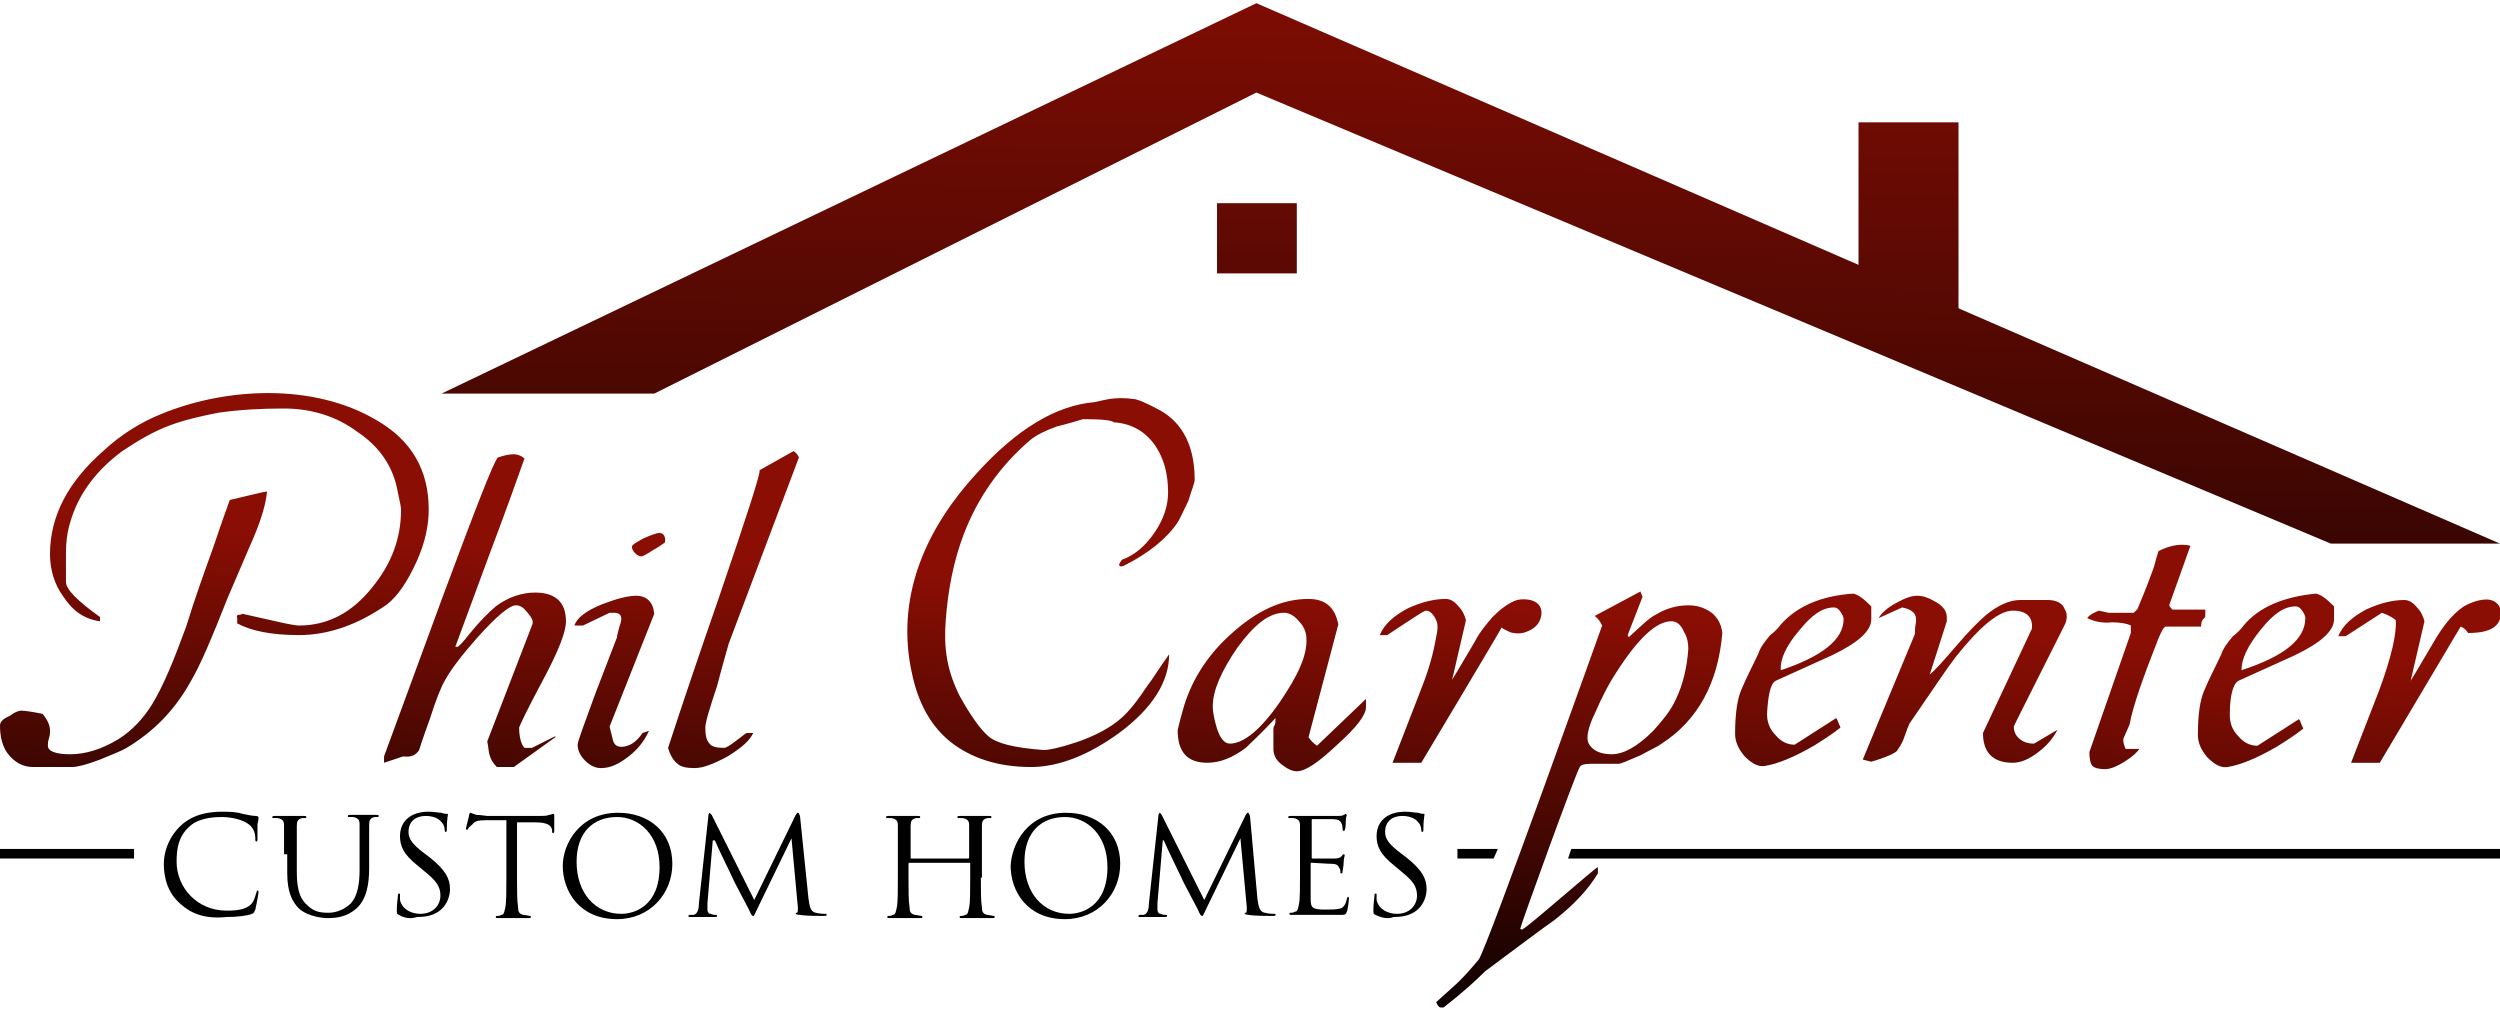 <?xml version="1.0" encoding="utf-8"?>
<!-- Generator: Adobe Illustrator 24.1.3, SVG Export Plug-In . SVG Version: 6.00 Build 0)  -->
<svg version="1.1" id="Layer_1" xmlns="http://www.w3.org/2000/svg" xmlns:xlink="http://www.w3.org/1999/xlink" x="0px" y="0px"
	 viewBox="0 0 235 95" style="enable-background:new 0 0 235 95;" xml:space="preserve">
<style type="text/css">
	.st0{fill:url(#SVGID_1_);}
	.st1{fill:url(#SVGID_2_);}
	.st2{fill:url(#SVGID_3_);}
	.st3{fill:url(#SVGID_4_);}
</style>
<g>
	<g>
		<path d="M17,85c-1.3-1.1-1.6-2.6-1.6-3.8c0-0.9,0.3-2.3,1.5-3.5c0.8-0.8,2-1.4,4-1.4c0.5,0,1.3,0,1.9,0.2c0.5,0.1,0.9,0.2,1.3,0.2
			c0.1,0,0.2,0.1,0.2,0.1c0,0.1,0,0.3-0.1,0.7c0,0.4,0,1.1,0,1.3c0,0.2,0,0.3-0.1,0.3c-0.1,0-0.1-0.1-0.1-0.3c0-0.5-0.2-1-0.6-1.3
			c-0.5-0.4-1.5-0.7-2.6-0.7c-1.7,0-2.6,0.5-3,0.9c-1,0.9-1.2,2-1.2,3.3c0,2.4,1.9,4.6,4.7,4.6c1,0,1.8-0.1,2.3-0.6
			c0.3-0.3,0.4-0.8,0.5-1.1c0-0.1,0.1-0.2,0.1-0.2c0.1,0,0.1,0.1,0.1,0.2c0,0.1-0.2,1.2-0.3,1.6c-0.1,0.2-0.1,0.3-0.3,0.4
			c-0.5,0.2-1.5,0.3-2.4,0.3C19.3,86.4,18,85.9,17,85z"/>
		<path d="M26.7,80.3c0-2,0-2.3,0-2.7c0-0.4-0.1-0.6-0.6-0.7c-0.1,0-0.3,0-0.4,0c-0.1,0-0.1,0-0.1-0.1c0-0.1,0.1-0.1,0.2-0.1
			c0.6,0,1.4,0,1.5,0c0.1,0,0.9,0,1.3,0c0.1,0,0.2,0,0.2,0.1c0,0.1-0.1,0.1-0.1,0.1c-0.1,0-0.2,0-0.3,0c-0.4,0.1-0.5,0.3-0.5,0.7
			c0,0.4,0,0.8,0,2.7V82c0,1.8,0.4,2.6,1,3.1c0.6,0.6,1.2,0.7,2,0.7c0.8,0,1.6-0.4,2.1-0.9c0.6-0.7,0.8-1.8,0.8-3.1v-1.6
			c0-2,0-2.3,0-2.7c0-0.4-0.1-0.6-0.6-0.7c-0.1,0-0.3,0-0.4,0c-0.1,0-0.1,0-0.1-0.1c0-0.1,0.1-0.1,0.2-0.1c0.6,0,1.3,0,1.4,0
			c0.1,0,0.7,0,1.1,0c0.1,0,0.2,0,0.2,0.1c0,0.1-0.1,0.1-0.1,0.1c-0.1,0-0.2,0-0.3,0c-0.4,0.1-0.5,0.3-0.5,0.7c0,0.4,0,0.8,0,2.7
			v1.4c0,1.4-0.2,2.9-1.2,3.8c-0.9,0.8-1.9,0.9-2.7,0.9c-0.4,0-1.8-0.1-2.7-0.9c-0.6-0.6-1.1-1.5-1.1-3.3V80.3z"/>
		<path d="M37.5,86c-0.2-0.1-0.2-0.1-0.2-0.5c0-0.6,0.1-1.1,0.1-1.3c0-0.1,0-0.2,0.1-0.2c0.1,0,0.1,0,0.1,0.1c0,0.1,0,0.3,0,0.5
			c0.2,0.9,1.1,1.3,1.9,1.3c1.3,0,1.9-0.9,1.9-1.7c0-0.9-0.4-1.4-1.5-2.3l-0.6-0.5c-1.4-1.1-1.7-1.9-1.7-2.8c0-1.4,1-2.3,2.7-2.3
			c0.5,0,0.9,0.1,1.2,0.1c0.2,0.1,0.4,0.1,0.5,0.1c0.1,0,0.1,0,0.1,0.1c0,0.1-0.1,0.5-0.1,1.3c0,0.2,0,0.3-0.1,0.3
			c-0.1,0-0.1-0.1-0.1-0.2c0-0.2-0.1-0.5-0.2-0.6c-0.1-0.1-0.4-0.7-1.6-0.7c-0.9,0-1.6,0.5-1.6,1.5c0,0.7,0.4,1.2,1.6,2.1l0.4,0.3
			c1.5,1.2,1.9,2,1.9,3c0,0.5-0.2,1.5-1.1,2.1c-0.6,0.4-1.3,0.5-2,0.5C38.6,86.4,38,86.3,37.5,86z"/>
		<path d="M48.6,82.5c0,1.2,0,2.2,0.1,2.8c0,0.4,0.1,0.6,0.5,0.7c0.2,0,0.5,0.1,0.6,0.1c0.1,0,0.1,0,0.1,0.1c0,0.1-0.1,0.1-0.2,0.1
			c-0.7,0-1.5,0-1.6,0c-0.1,0-0.9,0-1.3,0c-0.1,0-0.2,0-0.2-0.1c0,0,0-0.1,0.1-0.1c0.1,0,0.3,0,0.4-0.1c0.3,0,0.3-0.3,0.4-0.7
			c0.1-0.5,0.1-1.5,0.1-2.8v-5.4l-1.9,0c-0.8,0-1.1,0.1-1.3,0.4C44,77.8,44,77.9,44,77.9c0,0.1-0.1,0.1-0.1,0.1c0,0-0.1,0-0.1-0.1
			c0-0.1,0.3-1.2,0.3-1.3c0-0.1,0.1-0.2,0.1-0.2c0.1,0,0.2,0.1,0.6,0.2c0.4,0,0.9,0.1,1,0.1h4.9c0.4,0,0.7,0,0.9-0.1
			c0.2,0,0.3-0.1,0.4-0.1c0.1,0,0.1,0.1,0.1,0.2c0,0.4,0,1.3,0,1.4c0,0.1,0,0.2-0.1,0.2c-0.1,0-0.1,0-0.1-0.2l0-0.1
			c-0.1-0.4-0.4-0.7-1.6-0.7l-1.7,0V82.5z"/>
		<path d="M58.1,76.4c2.9,0,5.1,1.8,5.1,4.8c0,2.8-2.1,5.2-5.2,5.2c-3.6,0-5.1-2.7-5.1-5C52.9,79.3,54.5,76.4,58.1,76.4z M58.4,85.9
			c1.2,0,3.6-0.7,3.6-4.4c0-3-1.9-4.7-4-4.7c-2.2,0-3.8,1.4-3.8,4.2C54.2,84,56,85.9,58.4,85.9z"/>
		<path d="M76,84.5c0.1,0.5,0.1,1.2,0.7,1.3c0.4,0.1,0.7,0.1,0.9,0.1c0.1,0,0.1,0,0.1,0.1c0,0.1-0.1,0.1-0.3,0.1
			c-0.3,0-1.7,0-2.2-0.1c-0.3,0-0.4-0.1-0.4-0.1c0-0.1,0-0.1,0.1-0.1c0.1,0,0.1-0.2,0.1-0.5l-0.6-6.5h0l-3.2,6.6
			c-0.3,0.6-0.3,0.7-0.4,0.7c-0.1,0-0.2-0.1-0.4-0.6c-0.3-0.6-1.5-2.8-1.5-2.9c-0.1-0.2-1.6-3.3-1.7-3.6H67l-0.5,5.9
			c0,0.2,0,0.4,0,0.6c0,0.2,0.1,0.4,0.3,0.4C67,86,67.2,86,67.3,86c0.1,0,0.1,0,0.1,0.1c0,0.1-0.1,0.1-0.2,0.1c-0.5,0-1.1,0-1.2,0
			c-0.1,0-0.7,0-1.1,0c-0.1,0-0.2,0-0.2-0.1c0,0,0.1-0.1,0.1-0.1c0.1,0,0.2,0,0.4,0c0.4-0.1,0.5-0.6,0.5-1.1l0.9-8.3
			c0-0.1,0.1-0.2,0.1-0.2s0.1,0.1,0.2,0.2l4,8l3.9-8c0.1-0.1,0.1-0.2,0.2-0.2c0.1,0,0.1,0.1,0.2,0.3L76,84.5z"/>
		<path d="M92.2,82.5c0,1.2,0,2.2,0.1,2.8c0,0.4,0.1,0.6,0.5,0.7c0.2,0,0.5,0.1,0.6,0.1c0.1,0,0.1,0,0.1,0.1c0,0.1-0.1,0.1-0.2,0.1
			c-0.7,0-1.5,0-1.6,0c-0.1,0-0.9,0-1.3,0c-0.1,0-0.2,0-0.2-0.1c0,0,0-0.1,0.1-0.1c0.1,0,0.3,0,0.4-0.1c0.3,0,0.3-0.3,0.4-0.7
			c0.1-0.5,0.1-1.5,0.1-2.8v-1.3c0-0.1,0-0.1-0.1-0.1h-5.6c0,0-0.1,0-0.1,0.1v1.3c0,1.2,0,2.2,0.1,2.8c0,0.4,0.1,0.6,0.5,0.7
			c0.2,0,0.5,0.1,0.6,0.1c0.1,0,0.1,0,0.1,0.1c0,0.1-0.1,0.1-0.2,0.1c-0.7,0-1.5,0-1.6,0c-0.1,0-0.9,0-1.3,0c-0.1,0-0.2,0-0.2-0.1
			c0,0,0-0.1,0.1-0.1c0.1,0,0.3,0,0.4-0.1c0.3,0,0.3-0.3,0.4-0.7c0.1-0.5,0.1-1.5,0.1-2.8v-2.2c0-2,0-2.3,0-2.7
			c0-0.4-0.1-0.6-0.6-0.7c-0.1,0-0.3,0-0.4,0c-0.1,0-0.1,0-0.1-0.1c0-0.1,0.1-0.1,0.2-0.1c0.6,0,1.4,0,1.5,0c0.1,0,0.9,0,1.3,0
			c0.1,0,0.2,0,0.2,0.1c0,0.1-0.1,0.1-0.1,0.1c-0.1,0-0.2,0-0.3,0c-0.4,0.1-0.5,0.3-0.5,0.7c0,0.4,0,0.8,0,2.7v0.3
			c0,0.1,0,0.1,0.1,0.1H91c0,0,0.1,0,0.1-0.1v-0.3c0-2,0-2.3,0-2.7c0-0.4-0.1-0.6-0.6-0.7c-0.1,0-0.3,0-0.4,0c-0.1,0-0.1,0-0.1-0.1
			c0-0.1,0.1-0.1,0.2-0.1c0.6,0,1.4,0,1.5,0c0.1,0,0.9,0,1.3,0c0.1,0,0.2,0,0.2,0.1c0,0.1-0.1,0.1-0.1,0.1c-0.1,0-0.2,0-0.3,0
			c-0.4,0.1-0.5,0.3-0.5,0.7c0,0.4,0,0.8,0,2.7V82.5z"/>
		<path d="M100.2,76.4c2.9,0,5.1,1.8,5.1,4.8c0,2.8-2.1,5.2-5.2,5.2c-3.6,0-5.1-2.7-5.1-5C95.1,79.3,96.6,76.4,100.2,76.4z
			 M100.5,85.9c1.2,0,3.6-0.7,3.6-4.4c0-3-1.9-4.7-4-4.7c-2.2,0-3.8,1.4-3.8,4.2C96.3,84,98.1,85.9,100.5,85.9z"/>
		<path d="M118.2,84.5c0.1,0.5,0.1,1.2,0.7,1.3c0.4,0.1,0.7,0.1,0.9,0.1c0.1,0,0.1,0,0.1,0.1c0,0.1-0.1,0.1-0.3,0.1
			c-0.3,0-1.7,0-2.2-0.1c-0.3,0-0.4-0.1-0.4-0.1c0-0.1,0-0.1,0.1-0.1c0.1,0,0.1-0.2,0.1-0.5l-0.6-6.5h0l-3.2,6.6
			c-0.3,0.6-0.3,0.7-0.4,0.7c-0.1,0-0.2-0.1-0.4-0.6c-0.3-0.6-1.5-2.8-1.5-2.9c-0.1-0.2-1.6-3.3-1.7-3.6h-0.1l-0.5,5.9
			c0,0.2,0,0.4,0,0.6c0,0.2,0.1,0.4,0.3,0.4c0.2,0.1,0.4,0.1,0.5,0.1c0.1,0,0.1,0,0.1,0.1c0,0.1-0.1,0.1-0.2,0.1c-0.5,0-1.1,0-1.2,0
			c-0.1,0-0.7,0-1.1,0c-0.1,0-0.2,0-0.2-0.1c0,0,0.1-0.1,0.1-0.1c0.1,0,0.2,0,0.4,0c0.4-0.1,0.5-0.6,0.5-1.1l0.9-8.3
			c0-0.1,0.1-0.2,0.1-0.2c0.1,0,0.1,0.1,0.2,0.2l4,8l3.9-8c0.1-0.1,0.1-0.2,0.2-0.2c0.1,0,0.1,0.1,0.2,0.3L118.2,84.5z"/>
		<path d="M122.2,80.3c0-2,0-2.3,0-2.7c0-0.4-0.1-0.6-0.6-0.7c-0.1,0-0.3,0-0.4,0c-0.1,0-0.1,0-0.1-0.1c0-0.1,0.1-0.1,0.2-0.1
			c0.3,0,0.7,0,0.9,0c0.3,0,0.5,0,0.5,0c0.1,0,2.7,0,3,0c0.2,0,0.5,0,0.6-0.1c0.1,0,0.1-0.1,0.2-0.1c0,0,0.1,0.1,0.1,0.1
			c0,0.1-0.1,0.2-0.1,0.6c0,0.1,0,0.7-0.1,0.8c0,0.1,0,0.1-0.1,0.1c-0.1,0-0.1-0.1-0.1-0.2c0-0.1,0-0.3-0.1-0.5
			c-0.1-0.2-0.2-0.4-0.9-0.4c-0.2,0-1.7,0-1.8,0c-0.1,0-0.1,0-0.1,0.1v3.5c0,0.1,0,0.1,0.1,0.1c0.2,0,1.8,0,2.1,0
			c0.3,0,0.5-0.1,0.6-0.2c0.1-0.1,0.1-0.2,0.2-0.2c0,0,0.1,0,0.1,0.1c0,0.1-0.1,0.3-0.1,0.7c0,0.3-0.1,0.7-0.1,0.8
			c0,0.1,0,0.2-0.1,0.2c-0.1,0-0.1,0-0.1-0.1c0-0.1,0-0.3-0.1-0.4c-0.1-0.2-0.2-0.4-0.7-0.4c-0.4,0-1.7-0.1-1.9-0.1
			c-0.1,0-0.1,0-0.1,0.1v1.1c0,0.4,0,1.9,0,2.2c0,0.9,0.2,1,1.5,1c0.3,0,0.9,0,1.3-0.1c0.3-0.1,0.5-0.4,0.6-0.9
			c0-0.1,0.1-0.2,0.1-0.2c0.1,0,0.1,0.1,0.1,0.2c0,0.1-0.1,1-0.2,1.2c-0.1,0.3-0.2,0.3-0.7,0.3c-1,0-1.7,0-2.2,0c-0.5,0-0.8,0-1,0
			c0,0-0.2,0-0.5,0c-0.3,0-0.6,0-0.8,0c-0.1,0-0.2,0-0.2-0.1c0,0,0-0.1,0.1-0.1c0.1,0,0.3,0,0.4-0.1c0.3,0,0.3-0.3,0.4-0.7
			c0.1-0.5,0.1-1.5,0.1-2.8V80.3z"/>
		<path d="M129.3,86c-0.2-0.1-0.2-0.1-0.2-0.5c0-0.6,0.1-1.1,0.1-1.3c0-0.1,0-0.2,0.1-0.2c0.1,0,0.1,0,0.1,0.1c0,0.1,0,0.3,0,0.5
			c0.2,0.9,1.1,1.3,1.9,1.3c1.3,0,1.9-0.9,1.9-1.7c0-0.9-0.4-1.4-1.5-2.3l-0.6-0.5c-1.4-1.1-1.7-1.9-1.7-2.8c0-1.4,1-2.3,2.7-2.3
			c0.5,0,0.9,0.1,1.2,0.1c0.3,0.1,0.4,0.1,0.5,0.1c0.1,0,0.1,0,0.1,0.1c0,0.1-0.1,0.5-0.1,1.3c0,0.2,0,0.3-0.1,0.3
			c-0.1,0-0.1-0.1-0.1-0.2c0-0.2-0.1-0.5-0.2-0.6c-0.1-0.1-0.4-0.7-1.6-0.7c-0.9,0-1.6,0.5-1.6,1.5c0,0.7,0.4,1.2,1.6,2.1l0.4,0.3
			c1.5,1.2,1.9,2,1.9,3c0,0.5-0.2,1.5-1.1,2.1c-0.6,0.4-1.3,0.5-2,0.5C130.5,86.4,129.9,86.3,129.3,86z"/>
	</g>
	<linearGradient id="SVGID_1_" gradientUnits="userSpaceOnUse" x1="117.953" y1="55.443" x2="115.413" y2="97.353">
		<stop  offset="0" style="stop-color:#8B0E04"/>
		<stop  offset="1" style="stop-color:#000000"/>
	</linearGradient>
	<path class="st0" d="M68.5,60.5l6.6-17.5c-0.1-0.2-0.2-0.4-0.5-0.6l-3.2,1.8c0.1,0.3-1.2,4.3-3.9,12.2c-1.6,4.6-3.2,9.3-4.7,13.9
		c0.2,0.7,0.5,1.2,0.9,1.5c0.3,0.3,0.9,0.4,1.6,0.4c0.8,0,1.8-0.4,3.1-1.1c1.3-0.8,2.1-1.5,2.4-2.2h-0.6c-0.1,0-0.4,0.3-1.1,0.8
		c-0.5,0.4-0.9,0.6-1,0.6c-0.7,0-1.2-0.1-1.4-0.4c-0.3-0.3-0.4-0.8-0.4-1.5c0-0.5,0.4-1.8,1.1-3.9C68,62.2,68.4,60.9,68.5,60.5z
		 M62,50.1c-0.3,0-0.8,0.2-1.5,0.5c-0.7,0.4-1.1,0.6-1.1,0.8c0,0.2,0.1,0.4,0.3,0.6c0.2,0.2,0.4,0.3,0.6,0.3c0.1,0,0.5-0.2,1.1-0.6
		c0.4-0.2,0.8-0.5,1.1-0.7C62.6,50.5,62.4,50.1,62,50.1z M25.1,46.2c-0.2,0-1.4,0.3-3.5,0.8c-0.8,2.2-1.3,3.7-1.5,4.3
		c-0.9,2.5-1.8,5-2.6,7.6c-1.1,3-2.1,5.5-3.2,7.3c-0.8,1.3-1.9,2.5-3.2,3.3c-1.5,0.9-3,1.4-4.5,1.4c-1.4,0-2.1-0.3-2.1-0.8
		c0-0.1,0-0.4,0.1-0.7c0.1-0.3,0.1-0.5,0.1-0.7c0-0.5-0.2-1-0.7-1.6c-1-0.2-1.7-0.3-2-0.3c-0.3,0-0.7,0.2-1.1,0.5
		C0.2,67.6,0,67.9,0,68.2c0,1,0.2,1.9,0.7,2.6c0.6,0.8,1.4,1.3,2.4,1.3h3.7c0.4,0,1.3-0.2,2.6-0.7c1.2-0.5,2-0.8,2.5-1.1
		c2.5-1.5,4.5-3.5,6-6.2c0.9-1.5,2-4.1,3.5-7.9c0.7-1.6,1.4-3.3,2.1-4.9C24.5,49.1,25,47.4,25.1,46.2z M59.8,56
		c-0.8,0-1.9,0.3-3.2,0.8c-1.5,0.6-2.4,1.3-2.6,2h0.8l2.5-1.2h0.4c0.5,0,0.7,0.2,0.7,0.6c0,0.2-0.1,0.5-0.2,0.8
		c-0.1,0.4-0.2,0.7-0.2,0.9L56,65.1c-1.1,3-1.7,4.6-1.7,4.9c0,0.5,0.2,1,0.7,1.5c0.5,0.5,1,0.7,1.5,0.7c0.9,0,1.7-0.4,2.6-1.1
		c0.9-0.7,1.5-1.5,1.9-2.4l-0.6,0.2c-0.6,0.9-1.3,1.3-2,1.3c-0.4,0-0.7-0.2-0.8-0.7c-0.1-0.4-0.2-0.8-0.3-1.2l4.2-10.6
		C61.4,56.6,60.8,56,59.8,56z M39.2,52.7c0.8-1.8,1.1-3.4,1.1-4.8c0-3.7-1.6-6.5-4.9-8.4c-5.9-3.5-14.1-3.1-20.2-0.6
		c-2,0.8-3.9,2-5.5,3.5c-3.3,2.9-5,6.1-5,9.7c0,1.4,0.4,2.8,1.2,3.9c0.9,1.4,2,2.2,3.5,2.4v-0.4c-2.1-1.5-3.2-2.6-3.2-3.3
		c0-0.4,0-0.9,0-1.4c0-0.7,0-1.1,0-1.3c0-1,0.1-1.9,0.4-2.9c0.8-2.8,2.6-5,4.9-6.7c1.5-1,3-1.9,4.7-2.5c1.4-0.5,2.8-0.8,4.3-1.1
		c2.1-0.3,4.1-0.4,6.2-0.4c2.5,0,4.9,0.7,6.9,2.2c2.1,1.4,3.4,3.3,3.8,5.7c0.2,0.9,0.3,1.4,0.3,1.6c0,2.7-0.9,5.1-2.7,7.3
		c-1.9,2.4-4.2,3.6-6.9,3.6c-0.3,0-0.7-0.1-1.3-0.2l-4-0.9c-0.2,0.1-0.3,0.1-0.4,0.1c-0.1,0-0.2,0.1-0.1,0.3c0,0.1,0,0.3,0,0.5
		c1.3,0.7,3.2,1.1,5.8,1.1c2.8,0,5.6-1,8.3-2.9C37.4,56,38.3,54.7,39.2,52.7z M53.2,58.4c0-1.8-1-2.7-2.9-2.7
		c-1.2,0-2.5,0.4-3.7,1.3c-0.7,0.6-1.5,1.4-2.4,2.5c-0.7,0.9-1.1,1.3-1.2,1.3c-0.1,0-0.2,0-0.2,0l3.1-8.4c1.7-4.5,2.8-7.6,3.4-9.3
		c-0.2-0.2-0.6-0.4-1-0.4c-0.4,0-0.9,0.1-1.5,0.3c-0.4,0.4-2.1,4.8-5.3,13.4c-1.8,4.9-3.6,9.8-5.4,14.7v0.6l1.8-0.6
		c0.7,0.1,1.2-0.1,1.5-0.6c0,0,0.3-1,1-2.9c0.6-1.9,1.1-3.1,1.4-3.6c0.6-1.1,1.6-2.4,3.1-4.1c1.8-2,3-3,3.6-3c0.4,0,0.7,0.2,1.1,0.7
		c0.4,0.5,0.6,0.8,0.4,1.2l-4.2,10.9c0.1,0.4,0.1,0.8,0.2,1.2c0.1,0.4,0.3,0.8,0.7,1.2h1.6l3.9-2.8c0,0,0-0.1,0-0.1L50,70.3h-0.7
		c-0.3-0.3-0.5-1-0.5-1.9c0-0.1,0.7-1.6,2.2-4.4C52.5,61.2,53.2,59.4,53.2,58.4z M112.3,45.1c0-3.1-1.1-5.3-3.2-6.5
		c-1.3-0.7-2.2-1.1-2.6-1.1c-0.7-0.1-1.5-0.1-2.2,0c-0.5,0.1-1,0.2-1.4,0.3c-3.6,0.3-7.3,2.5-11.1,6.7c-4.6,5-7.5,11.2-6.2,18.2
		c0.5,2.7,1.5,5.2,3.7,7c2,1.6,4.6,2.4,7.6,2.4c2.6,0,5.4-1.1,8.3-3.2c3.1-2.3,4.7-4.8,4.7-7.4c-1,1.4-1.6,2.4-2,2.9
		c-1,1.5-1.8,2.5-2.5,3.1c-1,0.9-2.5,1.7-4.3,2.3c-1.5,0.5-2.5,0.7-3,0.7c-2.7-0.2-4.4-0.6-5.2-1.3c-0.8-0.7-1.7-2-2.7-3.8
		c-1.2-2.4-1.5-4.5-1.3-7.1c0.2-2.7,0.7-5.5,1.7-8.1c1.3-3.4,3.4-6.4,6.2-8.8c0.6-0.5,1.4-0.9,2.5-1.3c0.4-0.1,1.2-0.3,2.5-0.7
		c1.8,0,2.7,0.1,2.9,0.3c1.7,0.1,3,0.9,3.9,2.2c0.8,1.2,1.2,2.6,1.2,4.4c0,1.2-0.4,2.5-1.3,3.8c-0.9,1.3-1.9,2.1-3,2.5
		c-0.2,0.2-0.3,0.4-0.3,0.5c0,0.1,0.1,0.2,0.4,0.1c2.4-1.2,4.1-2.6,5.1-4.1c0.2-0.3,0.5-1,1-2C112,46.1,112.3,45.4,112.3,45.1z
		 M207.1,58.2l0.1-0.1c0.1-0.1,0.1-0.2,0.1-0.3c0,0,0-0.1,0-0.2s0-0.2,0-0.3h-3.1c-0.2-0.2-0.3-0.4-0.3-0.4l2-5.6
		c-0.8-0.2-1.8-0.1-3,0.5c-0.3,0.9-0.4,1.5-0.5,1.7c-0.7,1.9-1.2,3.1-1.5,3.8c-0.1,0-0.1,0.1-0.1,0.1h0c-0.1,0.1-0.2,0.1-0.2,0.2h-2
		c-0.1,0-0.3,0-0.4,0l-0.9-0.2c-0.5,0.2-0.9,0.4-1.1,0.7c0.6,0.3,1.4,0.5,2.3,0.4c0.8,0,1.4,0.1,1.8,0.3l0,0.7l-3.9,11.2
		c0,0.6,0.1,1.1,0.3,1.3c0.2,0.2,0.6,0.3,1.2,0.3c0.4,0,1-0.2,1.8-0.7c0.8-0.5,1.2-0.9,1.4-1.2h-1.3c-0.2-0.5-0.3-0.9-0.1-1.2
		c0.3-0.7,0.5-1.1,0.5-1.2c0.3-1.6,1.2-4.2,2.7-8c0.3-0.7,0.5-1.1,0.7-1.1h3.3C206.9,58.5,207,58.3,207.1,58.2z M123,69.3l2.8-10.6
		c-0.3-1.6-1.2-2.4-2.8-2.4c-2.5,0-4.9,1.1-7.4,3.4c-2.3,2.1-3.7,4.5-4.4,7c-0.4,1.4-0.5,2-0.5,1.9c0,2.1,0.9,3.1,2.8,3.1
		c1.2,0,2.4-0.5,3.6-1.4c0.3-0.3,1.3-1.2,2.8-2.8c0,0.3,0,0.5-0.1,0.7c-0.1,0.1-0.1,0.3-0.1,0.4v1.8c0,0.5,0.2,1,0.7,1.4
		c0.5,0.4,1,0.7,1.5,0.7c0.8,0,2-0.8,3.8-2.5c1.8-1.6,2.7-2.8,2.7-3.5v-0.8l-4.6,4.4C123.5,69.9,123.2,69.6,123,69.3z M120.3,66
		c-1.8,2.6-3.4,3.9-4.7,3.9c-0.5,0-0.9-0.5-1.2-1.4c-0.2-0.7-0.4-1.4-0.4-2.1c0-1.5,0.8-3.3,2.3-5.5c1.6-2.2,3-3.3,4.4-3.3
		c0.5,0,1,0.3,1.4,0.8c0.5,0.5,0.7,1.1,0.7,1.6C122.9,61.6,122,63.5,120.3,66z M234.4,56.5c-0.8-0.4-2.1,0.1-2.8,0.5
		c-1.2,0.8-2.1,2.1-2.8,3.3c-1.4,2.4-2.2,3.7-2.2,3.7l1.3-5.6c-0.1-0.4-0.3-0.9-0.7-1.3c-0.4-0.5-0.8-0.7-1.2-0.7
		c-1.1,0-2.3,0.3-3.6,0.9c-1.3,0.7-2.2,1.5-2.6,2.5h0.7l3.4-2.2c0.6,0.2,1.1,0.5,1.3,0.7c0.1,1.2-0.4,3.5-1.6,6.7l-2.6,6.7h2.7
		l7.6-12.8c0.3,0.1,0.5,0.3,0.7,0.6c2.1,0,3.1-0.6,3.1-2C235,57,234.8,56.7,234.4,56.5z M194.1,57.3c-0.2-0.6-0.8-0.9-1.6-0.9h-2.6
		c-1,0-2.1,0.5-3.2,1.4c-0.7,0.6-1.6,1.5-2.8,2.9c-1.2,1.4-2,2.3-2.5,2.7l1.6-5c0-0.1,0-0.2,0-0.4c0-0.5-0.3-1-1-1.4
		c-0.7-0.4-1.2-0.6-1.8-0.6c-0.5,0-1.1,0.2-2,0.7c-0.9,0.5-1.4,1-1.6,1.4l2.2-1c1,0.2,1.4,0.6,1.3,1.4c-0.1,0.5-0.1,0.9-0.1,1.1
		l-4.9,11.8l0.8,0.2c1.4-0.4,2.2-0.8,2.4-1c0.2-0.3,0.5-0.7,0.7-1.3c0.2-0.6,0.4-1.1,0.5-1.3c2.2-3.2,3.6-5.3,4.3-6.2
		c2.3-2.9,4.1-4.4,5.4-4.4c1.3,0,1.9,0.6,1.8,1.7l-4.6,9.8c0,1.8,0.9,2.8,2.8,2.8c0.7,0,1.5-0.3,2.4-1c0.8-0.6,1.4-1.3,1.8-2.1
		l-2.2,1.3c-0.5,0-0.9-0.1-1.3-0.4c-0.4-0.3-0.6-0.7-0.6-1.2c0-0.1,1.6-3.2,4.7-9.4C194.4,58.2,194.3,57.6,194.1,57.3z M210.9,58.8
		c-0.3,0.4-0.6,0.7-1,1c-0.5,0.6-0.9,1.1-1.1,1.7c-0.5,1.1-1.1,2.2-1.6,3.4c-0.4,0.9-0.6,2.3-0.6,4.2c0,0.7,0.3,1.4,0.9,2.1
		c0.7,0.7,1.3,1,1.9,0.9c1.2-0.2,2.7-0.8,4.6-1.9c0.8-0.5,1.6-1,2.5-1.7c0-0.1-0.1-0.2-0.2-0.5c-0.1-0.3-0.2-0.4-0.2-0.4l-3.9,2.5
		c-0.7,0-1.3-0.3-1.8-0.9c-0.6-0.6-0.8-1.3-0.8-2c0-1.8,0.3-2.9,0.8-3.2c1.8-0.8,3.5-1.6,5.3-2.4c2.5-1.2,3.7-2.3,3.7-3.4v-1.2
		c-0.7-0.7-1.2-1.1-1.7-1.2C214.6,56.1,212.3,57.1,210.9,58.8z M210.7,63c0-1.1,0.6-2.3,1.8-3.8c1.2-1.5,2.2-2.2,3.3-2.2
		c0.2,0,0.4,0.1,0.6,0.4c0.2,0.3,0.3,0.5,0.3,0.7C216.7,60.1,214.7,61.7,210.7,63z M141.9,59.4c0.2,0.1,0.4,0.1,0.4,0.1
		c0.5,0.1,1,0,1.4-0.2c0.7-0.3,1.2-0.9,1.2-1.7c0-1.2-1.4-1.4-2.3-1.2c-0.9,0.3-1.7,1-2.3,1.6c-0.6,0.7-1.2,1.4-1.6,2.2
		c-1.4,2.4-2.2,3.7-2.2,3.7l1.3-5.6c-0.1-0.4-0.3-0.9-0.7-1.3c-0.4-0.5-0.8-0.7-1.2-0.7c-1.1,0-2.3,0.3-3.6,0.9
		c-1.3,0.7-2.2,1.5-2.6,2.5h0.7c0,0,3.3-2.2,3.4-2.2c0.6-0.4,1.2,0.6,1.3,1.1c0.1,0.6-0.1,1.2-0.2,1.8c-0.3,1.6-0.8,3.1-1.4,4.6
		l-2.6,6.7h2.7c0,0,7.6-12.7,7.6-12.8C141,59,141.5,59.2,141.9,59.4z M166.9,64c1.8-0.8,3.5-1.6,5.3-2.4c2.5-1.2,3.7-2.3,3.7-3.4
		v-1.2c-0.7-0.7-1.2-1.1-1.7-1.2c-3,0.2-5.3,1.2-6.8,2.9c-0.3,0.4-0.6,0.7-1,1c-0.5,0.6-0.9,1.1-1.1,1.7c-0.5,1.1-1.1,2.2-1.6,3.4
		c-0.4,0.9-0.6,2.3-0.6,4.2c0,0.7,0.3,1.4,0.9,2.1c0.7,0.7,1.3,1,1.9,0.9c1.2-0.2,2.7-0.8,4.6-1.9c0.8-0.5,1.6-1,2.5-1.7
		c0-0.1-0.1-0.2-0.2-0.5c-0.1-0.3-0.2-0.4-0.2-0.4l-3.9,2.5c-0.7,0-1.3-0.3-1.8-0.9c-0.6-0.6-0.8-1.3-0.8-2
		C166.2,65.4,166.4,64.3,166.9,64z M169.1,59.3c1.2-1.5,2.2-2.2,3.3-2.2c0.2,0,0.4,0.1,0.6,0.4c0.2,0.3,0.3,0.5,0.3,0.7
		c0,1.9-2,3.5-5.9,4.8C167.3,62,167.9,60.7,169.1,59.3z M160.9,57.6c-0.7-0.5-1.4-0.7-2.2-0.7c-1.1,0-2.1,0.3-3.1,0.9
		c-0.6,0.3-1.4,1.1-2.5,2.1l-0.1-0.2l1.4-3.6l-0.2-0.5l-4.3,2.3c0.3,0.2,0.5,0.5,0.7,0.9c0,0-10.8,30.3-11.6,31.4
		c-0.5,0.6-1.1,1.3-1.9,2.1c-0.3,0.3-1,0.9-2.1,1.9c0.1,0.3,0.3,0.5,0.4,0.5h0.3c1.8-1.4,3-2.5,3.9-3.4c3.1-2.3,5.2-3.9,6.5-4.8
		c1.9-1.5,3.2-2.9,4.1-4.4v-0.6c-0.4,0.2-6.3,5.4-7,5.8c-0.1,0.1-0.2,0.1-0.3,0c0-0.2,5.2-14.6,5.6-15.2c0.1-0.2,0.4-0.3,1-0.3
		c0.4,0,0.9,0,1.5,0c0.8,0,1.2,0,1.1,0c0.3,0,0.9-0.3,2.1-0.8c0.9-0.5,1.6-0.8,2-1.1c3.4-2.2,5.3-5.7,5.7-10.4
		C161.8,58.7,161.5,58.1,160.9,57.6z M158.7,61c-0.1,1.6-0.5,3.4-1.2,4.8c-0.5,1.1-1.3,2-2.1,2.9c-1.5,1.5-2.8,2.2-3.9,2.2
		c-1,0-1.7-0.3-2.1-0.9c-0.5-0.7,0.2-2.3,0.5-2.9c0.6-1.4,1.3-2.8,2.1-4c2-3.1,3.7-4.7,5.1-4.7c0.5,0,0.9,0.3,1.2,1
		C158.6,59.9,158.7,60.4,158.7,61z"/>
	<g>
		<linearGradient id="SVGID_2_" gradientUnits="userSpaceOnUse" x1="138.756" y1="-10.064" x2="137.814" y2="93.554">
			<stop  offset="0" style="stop-color:#8B0E04"/>
			<stop  offset="1" style="stop-color:#000000"/>
		</linearGradient>
		<polygon class="st1" points="41.5,37 118.1,0.3 235,51.1 219.1,51.1 118.1,8.7 61.5,37 		"/>
		<linearGradient id="SVGID_3_" gradientUnits="userSpaceOnUse" x1="118.429" y1="-10.269" x2="117.486" y2="93.398">
			<stop  offset="0" style="stop-color:#8B0E04"/>
			<stop  offset="1" style="stop-color:#000000"/>
		</linearGradient>
		<rect x="114.4" y="19.1" class="st2" width="7.5" height="6.6"/>
		<linearGradient id="SVGID_4_" gradientUnits="userSpaceOnUse" x1="179.674" y1="-9.634" x2="178.733" y2="93.859">
			<stop  offset="0" style="stop-color:#8B0E04"/>
			<stop  offset="1" style="stop-color:#000000"/>
		</linearGradient>
		<rect x="174.7" y="11.5" class="st3" width="9.4" height="19.8"/>
	</g>
	<rect x="0" y="79.8" width="12.6" height="0.9"/>
	<polygon points="147.7,79.8 147.4,80.7 235,80.7 235,79.8 	"/>
	<polygon points="137,79.8 137,80.7 140.4,80.7 140.8,79.8 	"/>
</g>
</svg>
